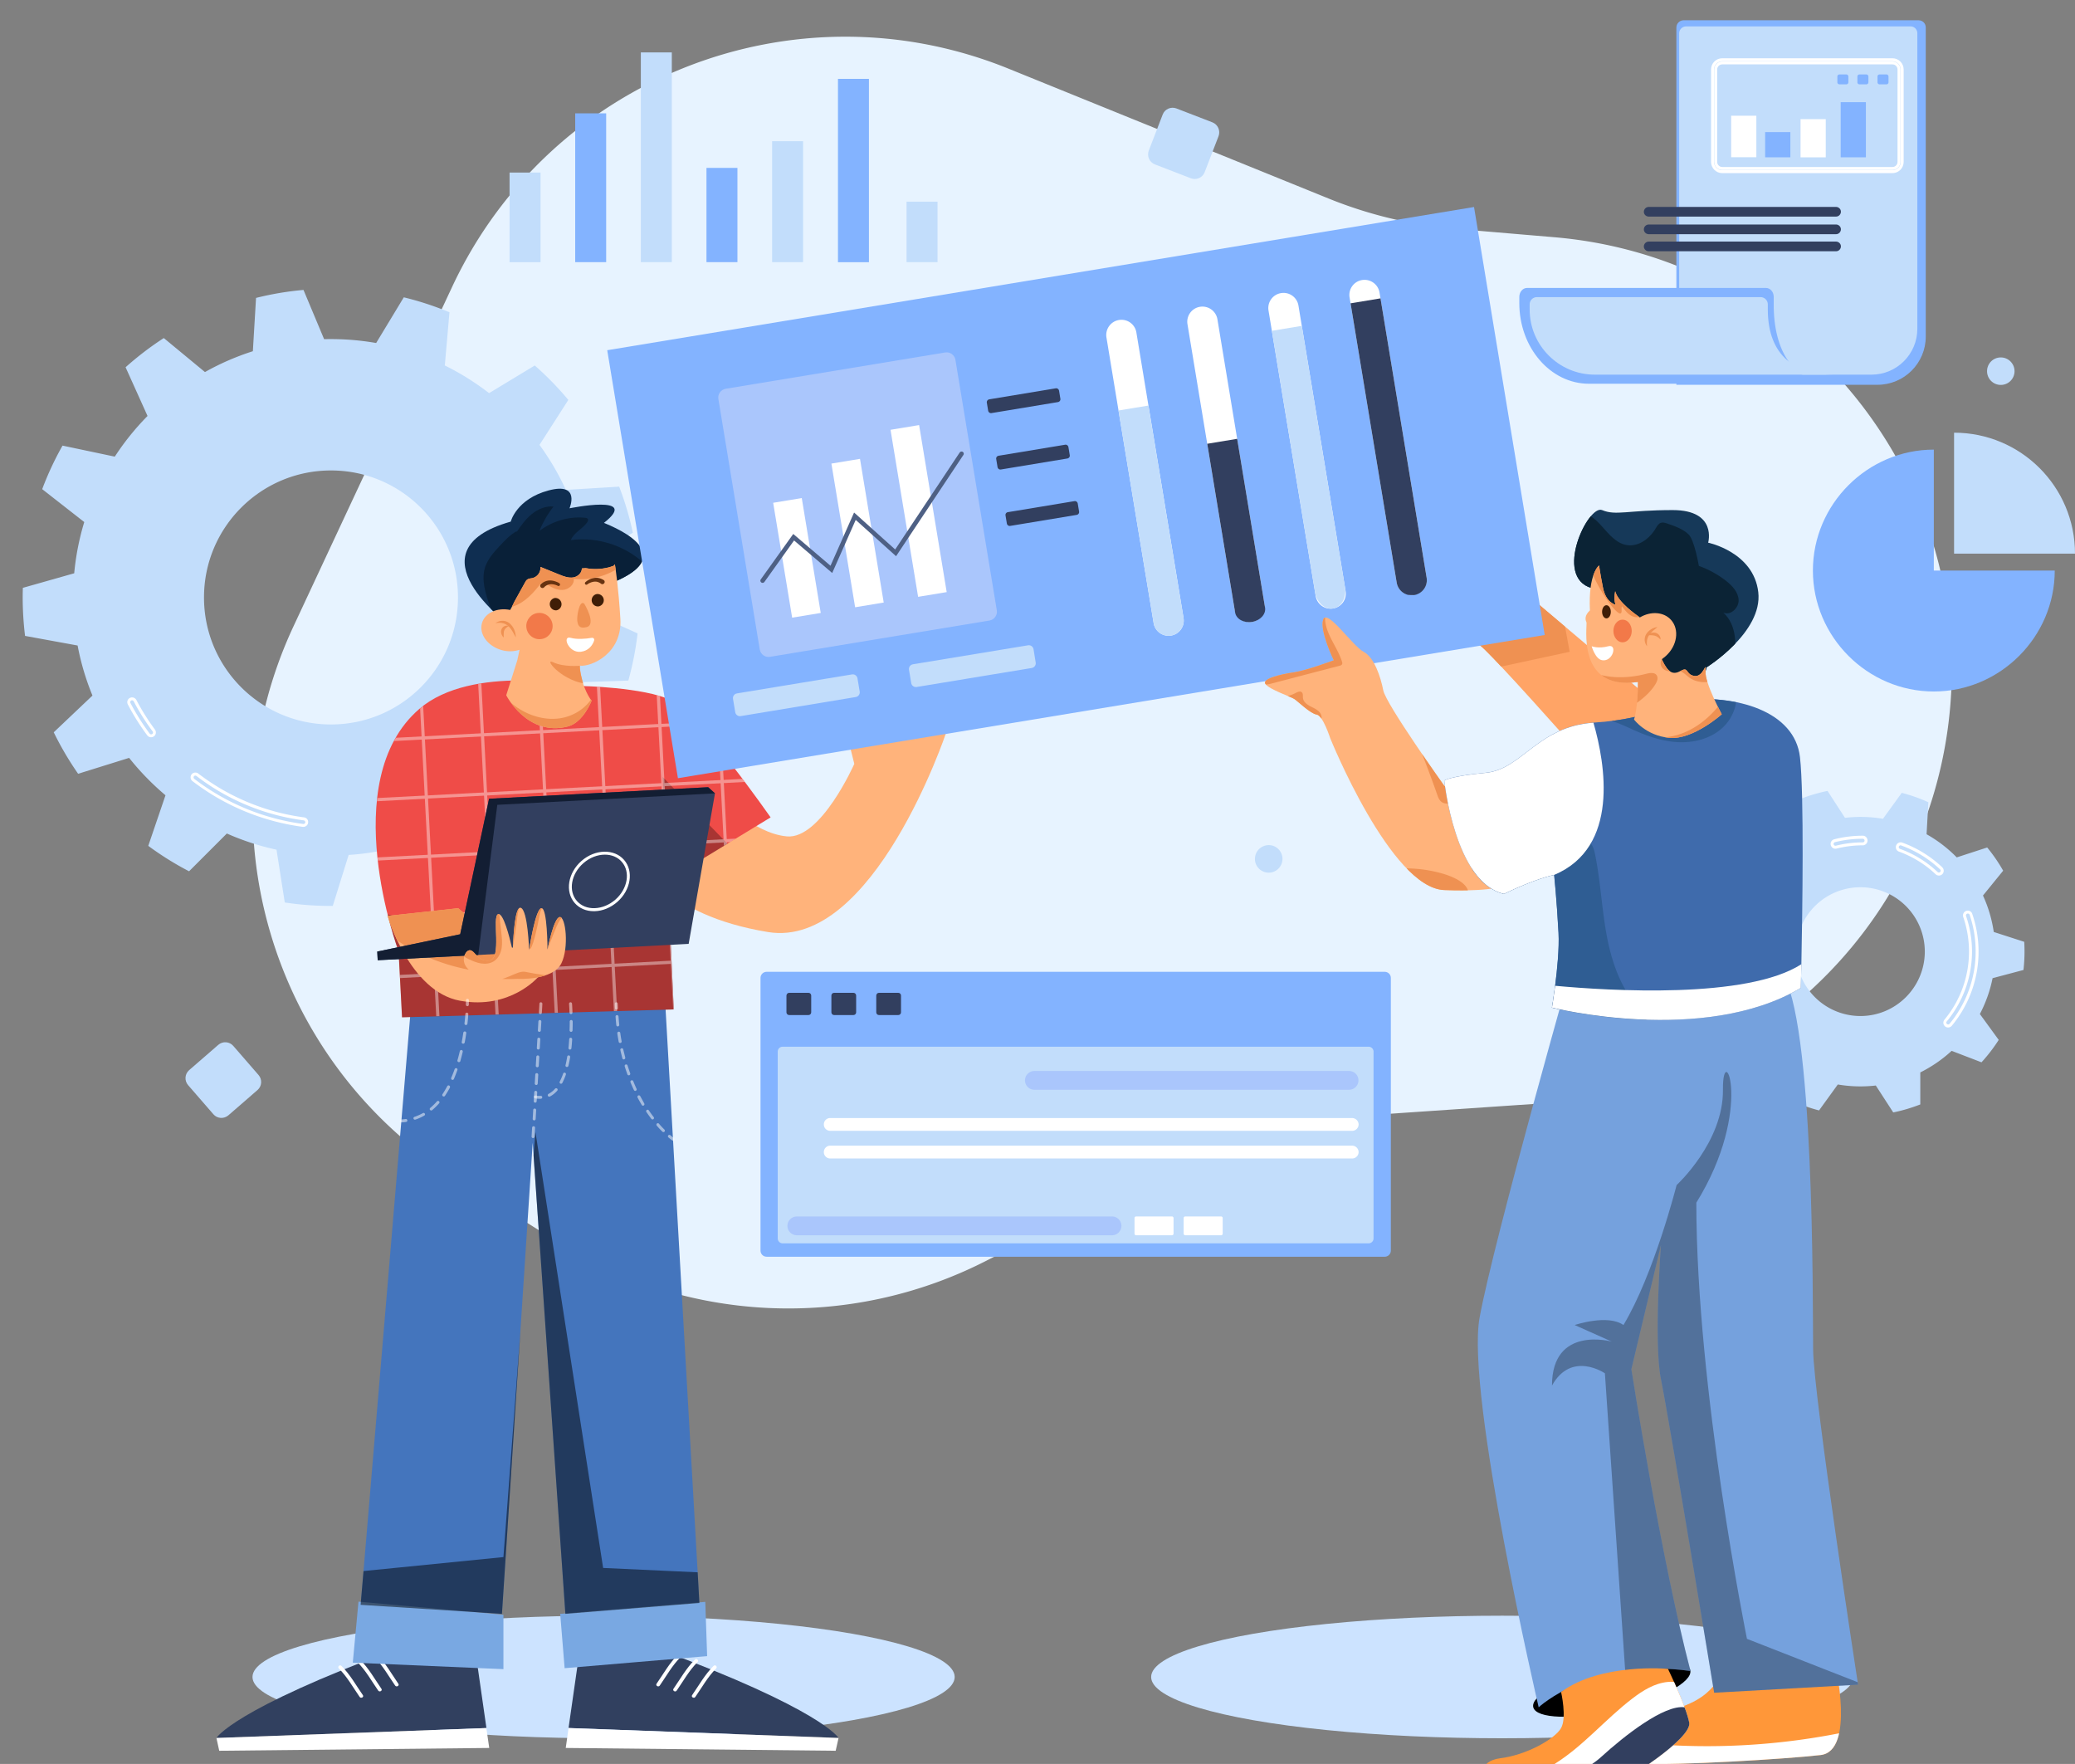 <?xml version="1.0" encoding="UTF-8"?>
<svg xmlns="http://www.w3.org/2000/svg" xmlns:xlink="http://www.w3.org/1999/xlink" xml:space="preserve" x="0" y="0" version="1.1" viewBox="0 0 28073 23861">
  <rect x="0" y="0" width="28073" height="23861" fill="#808080" stroke="none"/>
  <path d="M-9212-3326h46800v31200h-46800" fill="none"></path>
  <ellipse fill="#cce3ff" cx="8166" cy="22685" rx="4750" ry="829"></ellipse>
  <ellipse fill="#cce3ff" cx="20324" cy="22685" rx="4750" ry="829"></ellipse>
  <path d="m21029 3209-1344-114c-587-50-1163-188-1709-409L13642 928c-2896-1174-6204 125-7526 2955-698 1492-1459 3120-2145 4589-1253 2681-316 5875 2186 7454l1375 868a5876.3 5876.3 0 00 5779 277l2676-1350c700-353 1463-562 2245-616l2701-184c2789-190 5056-2319 5422-5090 438-3323-1987-6338-5326-6622" fill="#e7f3ff"></path>
  <path d="m20086 7556-80 1167c13-9 133 112 304 294 481 512 1361 1512 1361 1512l796-960-1292-1092-1089-921" fill="#ffa466"></path>
  <path d="m20086 7556-80 1167c13-9 133 112 304 294l926-200-62-340-1088-921" fill="#ef9152"></path>
  <path d="M26163 6082c-898 0-1636 739-1636 1636s739 1636 1636 1636 1636-739 1636-1636h-1636V6082" fill="#83b3ff"></path>
  <path d="M26437 5853v1636h1636c0-904-732-1636-1636-1636zM6894 2334h419v1213h-419zm5371 394h419v818h-419zM8670 709h419v2837H8670" fill="#c2ddfb"></path>
  <path d="M9558 2271h419v1275h-419" fill="#83b3ff"></path>
  <path d="M10446 1910h419v1636h-419" fill="#c2ddfb"></path>
  <path d="M7782 1533h419v2013h-419zm3555-466h419v2480h-419zm-966 12079h8364c45 0 82 37 82 82v3690c0 45-37 82-82 82h-8364c-45 0-82-37-82-82v-3690c0-45 37-82 82-82" fill="#83b3ff"></path>
  <path d="M10588 14159h7929c36 0 66 30 66 66v2528c0 36-30 66-66 66h-7929c-36 0-66-30-66-66v-2528c0-37 30-66 66-66" fill="#c2ddfb"></path>
  <path d="M10677 13430h261c20 0 37 16 37 37v227c0 20-16 37-37 37h-261c-20 0-37-16-37-37v-227c1-21 17-37 37-37zm608 0h261c20 0 37 16 37 37v227c0 20-16 37-37 37h-261c-20 0-37-16-37-37v-227c0-21 16-37 37-37zm607 0h261c20 0 37 16 37 37v227c0 20-16 37-37 37h-261c-20 0-37-16-37-37v-227c0-21 17-37 37-37" fill="#323f5f"></path>
  <path d="M18255 14487h-4264c-70 2-126 61-124 131 2 68 56 122 124 124h4264c70-2 126-61 124-131-2-68-56-122-124-124zm-3207 1968h-4264c-70-2-129 54-131 124-2 70 54 129 124 131h4271c70-2 126-61 124-131-2-68-56-123-124-124" fill="#aac6fc"></path>
  <path d="M15371 16455h484c12 0 22 10 22 22v211c0 12-10 22-22 22h-484c-12 0-22-10-22-22v-211c0-13 10-22 22-22zm665 0h484c12 0 22 10 22 22v211c0 12-10 22-22 22h-484c-12 0-22-10-22-22v-211c0-13 10-22 22-22zm2260-1331h-7061c-48-2-88 36-89 84-2 48 36 88 84 89h7067c48-2 85-42 84-89a89 89 0 00-85-84zm0 374h-7061c-48-2-88 36-89 84-2 48 36 88 84 89h7067c48-2 85-42 84-89-3-46-39-83-85-84" fill="#fff"></path>
  <path d="M7972 8082c0-173-13-346-38-517l628-358c-45-212-107-421-185-624l-721 44a3543 3543 0 00-357-609l390-608a4163.6 4163.6 0 00-454-466l-618 374c-187-144-387-270-599-374l63-720c-201-83-407-151-618-202L5089 4640a3541 3541 0 00-608-53c-32 0-64 0-96 1l-279-666c-216 19-431 55-642 108l-43 721c-225 72-442 166-648 282l-557-460c-182 118-355 250-517 395l297 659a3499 3499 0 00-443 550l-707-149a4147.5 4147.5 0 00-275 589l569 445a3483 3483 0 00-136 693l-695 197c-1 43-2 86-2 129 0 174 11 348 32 521l711 130c44 232 111 459 201 677l-524 497a4207 4207 0 00 330 561l690-215c147 185 312 354 492 506l-233 684c175 129 359 244 552 344l511-511c216 96 441 169 672 219l112 714c209 32 420 47 631 47h18l215-690c235-15 469-55 696-117l431 581c205-71 405-157 596-259l-130-711c201-124 389-267 561-428l651 314a4060 4060 0 00 408-507l-450-567c121-203 221-417 299-640l722-25c58-209 100-423 125-638l-659-297c3-63 5-126 5-189zM4478 9800C3529 9800 2760 9031 2760 8082s769-1718 1718-1718 1718 769 1718 1718S5427 9800 4478 9800" fill="#c2ddfb"></path>
  <path d="M1845 9469a66 66 0 00-88-28 65 65 0 00-28 87 3035 3035 0 00 263 419 64.9 64.9 0 10 104-78c-93-126-178-260-251-400zm225 444a25.4 25.4 0 01-45 11c-97-131-184-269-260-414a26 26 0 01 10-34c12-6 27-2 34 11 74 142 160 278 256 407 4 6 6 12 5 19zm2044 1144c-520-69-1013-273-1430-592-28-23-69-18-91 9s-18 69 9 91c1 1 2 2 3 2 435 333 949 546 1492 618h8c36 0 65-30 64-65a62 62 0 00-55-63zm16 68c-2 13-14 23-28 21a3085.9 3085.9 0 01-1473-610c-11-8-13-24-5-35 4-5 10-9 16-9h3c5 0 11 2 15 5 422 324 922 531 1450 600 14 2 24 15 22 28" fill="#fff"></path>
  <path d="M26974 12607c-25-170-74-337-146-493l273-336c-63-111-135-216-216-314l-412 134a1823 1823 0 00-408-313l24-433a2199 2199 0 00-360-127l-254 351c-170-29-343-33-514-13l-236-364c-125 25-247 62-366 108v433c-154 77-297 175-424 292l-404-156c-86 94-164 195-233 302l255 350c-80 153-138 316-172 485l-418 111c-9 83-14 166-14 249 0 44 1 89 4 132l412 133c25 171 74 337 146 493l-273 336c63 111 135 216 216 314l412-134a1823 1823 0 00 408 313l-23 433c116 53 236 96 359 128l254-351a1817.5 1817.5 0 00 514 14l236 364c125-25 247-62 366-108v-433c154-77 297-175 424-292l404 155c86-94 164-195 233-303l-255-350c80-153 138-316 172-485l418-111c9-83 14-166 14-249 0-44-1-89-4-132l-412-133zM25170 13744a871 871 0 11 871-871c-1 481-391 871-871 871" fill="#c2ddfb"></path>
  <path d="M26651 12325c-32-16-71-3-87 30-8 16-9 33-3 50 163 475 67 1001-254 1388-23 28-19 68 8 91 28 23 68 19 91-8 350-421 455-995 277-1513-5-18-17-31-32-38zm-275 1524c-9 11-25 12-35 3-5-4-8-10-9-17-1-7 1-13 6-18 330-397 429-938 261-1426-4-13 3-27 16-32 3-1 5-1 8-1 4 0 7 1 11 2 6 3 11 8 13 14 172 506 70 1064-271 1475zm-640-2451a65 65 0 00-83 40c-12 33 5 70 38 82 184 67 353 170 495 305 25 25 66 25 92 0 25-25 25-66 0-92l-3-3a1564.4 1564.4 0 00-539-332zm513 397c-10 10-25 10-35 1-146-138-320-245-509-313a25.4 25.4 0 01-15-32c4-10 13-16 23-16 3 0 6 1 9 2 196 71 375 181 526 324 10 8 11 24 1 34zm-1048-490c-130 0-259 16-385 48-35 9-56 44-47 79a64.3 64.3 0 00 79 47c115-29 234-44 353-44 36 0 65-29 65-65s-29-66-65-65zm0 90c-122 0-244 15-363 45-13 3-27-5-30-18-2-6-1-13 3-19 3-6 9-10 15-11 123-31 249-46 375-46 14 0 25 11 25 25s-11 24-25 24" fill="#fff"></path>
  <path d="M3156 14148c-52-60-143-66-203-14l-394 342c-60 52-66 143-14 203l342 394c52 60 143 66 203 14l394-342c60-52 66-143 14-203l-342-394zM16403 1655l-487-188c-74-28-158 8-186 83l-188 487c-28 74 8 158 83 187l487 188c74 28 158-8 186-83l188-487c28-75-9-158-83-187zm10666 3180c-103 0-186 83-186 186s83 186 186 186 186-83 186-186c0-102-83-186-186-186zm-9904 6597c-103 0-186 83-187 186s83 186 186 187c103 0 186-83 187-186 0-103-83-187-186-187" fill="#c2ddfb"></path>
  <path d="M11558 10333s-453 1025-913 981-868-505-868-505L8690 11655s270 718 1700 953 2412-2701 2412-2701l-1322 114 78 312" fill="#ffb37b"></path>
  <path d="m8884 22299-1052 99-140 977 3653 134c-1 1-218-383-2461-1210" fill="#31405f"></path>
  <path d="m7654 23645 3652 38 39-173-3653-134zm1519-1264c-117 116-197 261-290 395-18 26 25 51 43 25 91-131 168-272 282-385 23-22-12-58-35-35zm229 68c-117 116-197 261-290 395-18 26 25 52 43 25 91-131 168-272 282-385 24-23-12-58-35-35zm252 86c-117 116-197 261-290 395-18 26 25 51 43 25 91-131 168-272 282-385 23-23-12-58-35-35" fill="#fff"></path>
  <path d="M5388 22299c-2243 827-2460 1211-2460 1211l3653-134-140-977-1053-100" fill="#31405f"></path>
  <path d="m2928 23510 38 173 3653-38-39-269zm2171-1129c-23-23-58 13-35 35 114 113 191 254 282 385 18 26 62 1 43-25-93-135-172-279-290-395zm-229 68c-23-23-58 13-35 35 114 113 191 254 282 385 18 26 62 1 43-25-93-135-173-279-290-395zm-251 86c-23-23-58 13-35 35 114 113 191 254 282 385 18 26 62 1 43-25-94-135-173-280-290-395" fill="#fff"></path>
  <path d="m8972 13078-3358-98-696 8272-39 457 1912 122 250-3830 166-2542 12 174 430 6198 1813-147-23-415" fill="#4475bd"></path>
  <path d="m7579 21831 60 735 1928-163-25-734zm-2806 660 2038 88v-736L4850 21666" fill="#79a8e2"></path>
  <path d="M9079 9472c-365-177-1228-193-1228-193s-1466-302-2177 310c-1139 980-282 3279-282 3279l47 893 3676-107-80-1751 1391-846c0 1-982-1408-1347-1585" fill="#ef4c48"></path>
  <defs>
    <path d="M7852 9279s863 16 1228 193 1347 1586 1347 1586l-1391 846 80 1751-3676 107-47-893S4536 10570 5675 9590c711-613 2177-311 2177-311" id="a"></path>
  </defs>
  <clipPath id="b">
    <use xlink:href="#a" overflow="visible"></use>
  </clipPath>
  <g clip-path="url(#b)">
    <path d="m9060 12270 1170-458c-71-74-1265-1302-1265-1302l95 1760zm-235 338c-1116 525-3681-269-3681-269s-708 1248-746 1411 469 429 553 412 4656-495 4656-495 334-1584-782-1059" opacity=".3"></path>
    <g fill="#fff" opacity=".4">
      <path d="m9643.2 8564.5 43-2.2 279 5323.5-43 2.3zm-800 42 43-2.2 279 5323.5-43 2.2zm-801 42 43-2.2 279 5323.5-43 2.3zm-800 42 43-2.2 279 5323.5-43 2.3zm-800 42 43-2.3 279 5323.6-43 2.2zm-800.8 42 43-2.2 279 5323.5-43 2.3zm-800 42 43-2.2 279 5323.5-43 2.3"></path>
      <path d="M4330 9231.5 10462.4 8910l2.2 43-6132.4 321.3zm42 800L10504.2 9710l2.3 43-6132.4 321.4zm42 800 6132.3-321.5 2.3 43-6132.4 321.3zm42 800.9 6132.4-321.4 2.2 43-6132.4 321.3zm42 800 6132.3-321.4 2.3 42.9-6132.4 321.4zm41 801 6132.4-321.4 2.2 43-6132.4 321.3zm21 857.2 6141.6-307.9 2 43-6141.5 307.9"></path>
    </g>
  </g>
  <path d="M8171 7073c502-395-466-197-466-197s155-358-282-242-513 422-513 422c-1398 396-9 1407-9 1407s525-246 1349-567 357-646-79-823" fill="#0f2e51"></path>
  <defs>
    <path d="M6910 7056s75-306 512-422 282 242 282 242 968-198 466 197c437 177 903 501 79 823S6900 8463 6900 8463s-1388-1011 10-1407" id="c"></path>
  </defs>
  <clipPath id="d">
    <use xlink:href="#c" overflow="visible"></use>
  </clipPath>
  <g clip-path="url(#d)">
    <path d="M7723 7306c40-102 158-150 221-240 9-13 17-30 10-44s-24-17-39-18c-218-22-442 46-617 177 48-118 112-229 191-329-105-10-210 34-292 100s-145 153-204 240l-8-4c-89 51-160 128-230 203-76 82-152 168-189 273-60 174 2 364 63 538l123 347c6 21 16 40 29 57 46 49 127 21 186-10 576-296 1165-566 1767-809 25-10 52-23 59-49s-13-53-33-73c-264-273-661-410-1037-359" fill="#092038"></path>
  </g>
  <path d="m8319 7634-20 21c-120 44-250 54-376 30-17 1-34 3-51 4 2 59-55 113-116 122-66 10-132-15-195-41l-249-101c6 70-40 134-108 151-24 5-51 5-70 19-13 10-23 24-30 39l-144 260c-25 54-47 95-58 113-175-36-341 39-381 177-43 148 75 311 262 365 80 24 166 23 246-3l-30 141-150 474s284 564 834 422c208-54 321-348 321-348s-138-168-159-466v-8c154 18 578-164 548-637-25-417-65-678-74-734" fill="#ffb37b"></path>
  <defs>
    <path d="m7029 8790-30 141-150 474s284 564 834 422c208-54 321-348 321-348s-138-168-159-466v-8c154 18 578-164 548-637-26-417-66-678-74-734l-20 21c-120 44-250 54-376 30-17 1-34 3-51 4 2 59-55 113-116 122-66 10-132-15-195-41l-249-101c6 70-40 134-108 151-24 5-51 5-70 19-13 10-23 24-30 39l-144 260c-25 54-47 95-58 113-175-36-341 39-381 177-43 148 75 311 262 365 81 24 167 23 246-3" id="e"></path>
  </defs>
  <clipPath id="f">
    <use xlink:href="#e" overflow="visible"></use>
  </clipPath>
  <g clip-path="url(#f)">
    <path d="M7807 7114c-289-23-591 80-785 295s-263 544-146 809c177-26 314-164 424-305 8-13 20-23 33-29 21-7 42 6 61 18 67 43 141 83 220 78s159-72 149-150c249 26 498-50 691-210l148-37c28-28 0-74-28-102-206-202-478-344-767-367zm-240 2604c-210 28-427-42-598-167s-302-300-399-488c32 307 160 609 383 822s545 329 849 275 575-293 639-595l-386-210c-79 198-278 335-488 363" fill="#ef9152"></path>
  </g>
  <path d="M7845 9014v-8s-221 20-360-47c-132-65 83 221 403 285-16-70-46-163-43-230" fill="#ef9152"></path>
  <path d="M7566 7889c-9-6-18-11-28-15-10-4-20-8-30-11-21-7-42-10-64-11-23 0-45 4-66 12-21 8-41 21-58 36l-2 2a30.2 30.2 0 00-1 43c12 12 31 13 43 1l2-2c11-12 24-21 38-28 14-7 30-12 46-13 17-1 34 0 51 4 9 2 17 4 25 7 8 3 16 6 24 10l1 1c10 5 22 1 27-8 5-11 2-22-8-28zm600-43c-19-12-41-21-63-26s-45-5-68-1c-21 4-42 10-62 20-9 5-19 10-27 16-9 6-18 13-26 20s-9 20-2 28c7 8 19 9 27 3l1-1c7-5 14-10 22-14 8-4 16-8 24-11 16-6 32-10 49-12 16-1 32 0 47 5s29 12 42 22l2 2 2 1c14 9 33 4 42-11 9-14 5-33-10-41" fill="#683310"></path>
  <path d="M7810 8398c8 50 18 111 124 86 144-34-30-319-30-319-68-56-102 182-94 233" fill="#ef9152"></path>
  <path d="M8074 8036a84.3 84.3 0 00 21 167c46-6 79-48 73-94a85 85 0 00-94-73zm-567 53a84.3 84.3 0 00 21 167 84.3 84.3 0 00-21-167" fill="#3f1e07"></path>
  <path d="M7285 8291c-98 7-172 93-164 191 7 98 93 172 191 164 98-7 172-93 164-191-8-98-93-171-191-164" fill="#f27949"></path>
  <path d="M6900 8437c-28-25-63-39-100-39-35-1-70 11-97 33 31-7 63-8 94-2a160 160 0 01 77 38c22 20 42 44 57 70 17 27 31 56 47 85 0-34-7-68-19-99-13-33-33-62-59-86" fill="#ef9152"></path>
  <path d="M6827 8470c-10 4-19 10-26 18-8 8-13 17-17 28-7 19-7 41 0 60 6 18 16 35 31 47 0-19-1-36 0-52 0-14 2-28 7-42 5-12 12-23 22-32 13-11 26-21 40-30a80 80 0 00-57 3" fill="#ef9152"></path>
  <path d="M7999 8629c-72 13-194 23-278-1-120-35-32 207 135 189 106-12 160-87 181-149 9-28-9-45-38-39" fill="#fff"></path>
  <path d="M5243 12390s299 1023 980 1147 1058-321 1058-321l-1083-930-955 104" fill="#ffb37b"></path>
  <defs>
    <path d="M7282 13215s-377 445-1058 321-980-1147-980-1147l956-104 1082 930" id="g"></path>
  </defs>
  <clipPath id="h">
    <use xlink:href="#g" overflow="visible"></use>
  </clipPath>
  <g clip-path="url(#h)">
    <path d="M5614 11683c-156 4-316 23-452 97-137 74-247 215-246 371 1 174 132 318 266 428 633 524 1527 714 2318 493l-10-757a2888 2888 0 00-1876-632" fill="#ef9152"></path>
  </g>
  <path d="m6617 10805-391 1833-1122 234 6 117 4207-221 356-2036-92-83" fill="#323f5f"></path>
  <path d="m6617 10805-391 1833-1122 234 6 117 1360-71 258-2031 2945-155-92-83" fill="#131e33"></path>
  <path d="M7867 11646c-184 161-225 416-92 569 63 72 154 111 258 111h13c108-3 216-48 305-125 184-161 225-416 92-569s-392-147-576 14zm458 524c-82 71-181 112-280 115s-182-32-240-97c-119-136-80-366 88-512 88-77 193-115 291-115 89 0 172 32 228 97 120 136 80 366-87 512" fill="#fff"></path>
  <path d="M7572 12405c-82 11-165 440-165 440s0-565-82-560-167 567-167 567-16-539-112-572c-79-27-101 380-107 533 0 4-3 7-7 7-3 0-6-2-7-6-31-136-116-472-186-448-87 30 57 606-119 628s-202-177-287-134-202 420 672 380c0 0 475 26 590-209 105-213 59-636-23-626" fill="#ffb37b"></path>
  <defs>
    <path d="M7005 13241s475 26 590-209c105-214 60-638-22-627s-165 440-165 440 0-565-82-560-167 567-167 567-16-539-112-572c-79-27-101 380-107 533 0 4-3 7-7 7-3 0-6-2-7-6-31-136-116-472-186-448-87 30 57 606-119 628s-202-177-287-134-203 421 671 381" id="i"></path>
  </defs>
  <clipPath id="j">
    <use xlink:href="#i" overflow="visible"></use>
  </clipPath>
  <g clip-path="url(#j)">
    <path d="m6748 12309-17-139c-62-16-128 23-166 75s-55 116-76 176-48 123-99 162c-39 30-89 44-128 76-74 62-80 189-11 257 26 23 56 43 88 57 54 26 110 51 170 60s124 2 174-31c59-39 93-108 104-178s3-141-5-212c-11-101-22-202-34-303zm190 505s48-268 60-403 80-264 80-264l-201 86 61 581zm223 18c36 52 116-321 139-453s96-156 96-156l-189-12s-56 434-46 621zm246 14s52-144 121-309 130-161 130-161l-182-56-69 526zm-297 301c-124-27-280 148-498 104s822 199 822 199l253-309s-156 58-178 63-275-30-399-57" fill="#ef9152"></path>
  </g>
  <path d="M9116 15394s-17-12-45-36c-7-8-20-9-28-1-8 7-9 20-1 28 1 1 2 2 4 3 30 26 48 38 48 39 9 6 22 3 28-6 4-10 2-21-6-27zm-626-981c-3-11-15-16-25-13-11 3-16 15-13 25 11 37 24 73 36 108 3 8 10 13 19 13a20 20 0 00 20-20c0-2 0-5-1-7-12-34-24-70-36-106zm-80-328c-7-36-13-74-18-111-1-11-11-19-22-18-11 1-19 11-18 22v2c5 38 12 76 18 112 2 10 10 17 20 16h4c11-1 18-12 16-23zm-50-201c11-1 19-11 18-22-4-37-7-75-10-112-1-11-10-19-22-18s-19 10-18 22c3 38 6 76 10 113 1 10 10 18 20 18l2-1zm99 421-27-109c-2-11-13-18-24-15s-18 13-15 24c8 37 18 74 27 111 2 9 10 15 19 15 2 0 3 0 5-1 12-4 18-15 15-25zm108 319a20 20 0 00-27-9c-9 4-14 15-10 25 14 35 30 71 46 105 3 7 10 11 18 12 3 0 6-1 8-2 10-5 15-16 10-26-16-35-31-70-45-105zm347 575c-8-7-21-7-28 1-6 7-7 17-2 25 25 30 52 58 78 84 8 7 21 7 28-1a20 20 0 00 0-27c-26-26-52-53-76-82zm-136-179c-6-9-19-11-28-5-9 6-11 18-5 27 22 32 44 63 67 93 4 5 10 8 16 8a20 20 0 00 20-20c0-4-1-9-4-12-23-29-45-60-66-91zm-116-192a20 20 0 00-27-9 20 20 0 00-9 27v1c18 34 37 67 56 100 4 6 10 10 17 10 4 0 7-1 10-3 9-6 13-18 7-27-17-33-36-66-54-99zm-324-1270a20 20 0 00-20 20c0 20 1 40 2 60 0 11 9 19 20 19h1c11 0 20-10 19-21-1-20-1-40-2-60-1-10-10-18-20-18zm-2014-47a20 20 0 00-20 20s0 22-1 59c0 11 8 20 19 21h1c11 0 20-9 20-19 1-38 1-60 1-61a20 20 0 00-20-20zM5720 15058c-36 20-74 37-113 50-10 4-16 15-12 25 3 8 10 13 19 13 2 0 4 0 6-1 42-14 82-32 120-54 10-6 13-18 7-27s-17-12-27-6zm597-1359c-11-1-21 7-21 18-3 42-7 85-12 127-1 11 7 21 18 22h2c10 0 19-8 20-18 5-42 9-86 12-128 1-11-8-21-19-21zM5910 14900c-27 31-57 60-89 87-8 7-10 20-2 28 4 4 9 7 15 7 5 0 9-2 13-5 33-28 65-59 93-91 8-8 8-20 0-28-8-8-20-8-28 0 0 1-1 2-2 2zm335-696c-11-2-21 4-24 15-10 42-20 83-32 123a20 20 0 00 14 25c2 0 4 1 6 1 9 0 17-6 19-14 11-40 22-82 32-124 3-13-4-24-15-26zm46-251c-11-2-21 6-23 17-6 42-13 84-21 125-2 11 5 21 16 23h4c10 0 18-7 20-16 8-41 15-84 21-127 2-11-6-21-17-22zm-114 497c-10-4-22 2-26 12-14 41-30 80-46 118-4 10 0 22 10 26 2 1 5 2 8 2 8 0 15-5 18-12 16-38 32-79 47-120a20 20 0 00-11-26zm-99 235c-10-5-22-2-27 8-20 37-41 73-64 108-6 9-4 22 5 28 9 6 22 4 28-5 24-36 46-73 67-111 4-10 1-23-9-28zm-590 452c-19 3-38 5-58 6-11 0-20 10-19 21 0 11 10 20 21 19h1a600 600 0 00 61-6c11-2 19-12 17-23s-12-19-23-17zm1831-1579c-11-1-21 8-21 19l-7 120c-1 11 8 21 19 21h1c11 0 19-8 20-19l7-120c0-11-8-20-19-21zm-84 1438c-11-1-21 8-21 19l-7 120c-1 11 8 20 19 21h1c11 0 19-8 20-19l7-120c0-11-8-21-19-21zm-15 239c-11-1-20 8-21 19l-7 120c-1 11 8 20 19 21h1c11 0 19-8 20-19l7-120c1-11-7-20-19-21zm29-479c-11-1-20 8-21 19l-7 120c-1 11 8 20 19 21h1c11 0 19-8 20-19l7-120c0-11-8-20-19-21zm56-958c-11-1-20 8-21 19l-7 120c-1 11 8 21 19 21h1c11 0 19-8 20-19l7-120c0-11-8-21-19-21zm-42 719c-11-1-21 8-21 19l-7 120c-1 11 8 20 19 21h1c11 0 19-8 20-19l7-120c0-11-8-21-19-21zm28-480c-11-1-21 8-21 19l-7 120c-1 11 8 21 19 21h1c11 0 19-8 20-19l7-120c0-11-8-20-19-21zm-14 240c-11-1-20 8-21 19l-7 120c-1 11 8 20 19 21h1c11 0 19-8 20-19l7-120c0-11-8-20-19-21" fill="#fff" opacity=".5"></path>
  <path d="M7509 14727c-24 29-54 52-87 70a20 20 0 00-9 27 20 20 0 00 27 9c38-20 71-47 99-79 8-8 7-21-1-28s-21-7-28 1c0-1 0 0-1 0zm-193 97c-23 1-46-1-69-5-11-2-21 4-24 15s4 21 15 24h2c21 4 42 5 63 5h14c11 0 20-10 19-21 0-10-9-19-20-18zm409-1106c12 0 20-10 20-21-2-74-6-120-6-121-1-11-11-19-22-18-11 1-19 11-18 22 0 0 4 46 6 119 1 10 10 19 20 19zm3 80a20 20 0 00-20 20v11c0 36-1 73-2 108 0 11 8 20 19 21h1c11 0 20-9 20-19 1-36 2-73 2-109v-11c0-12-9-21-20-21zm-6 240c-11-1-21 8-21 19-3 41-6 81-10 119-1 11 7 21 18 22h2c10 0 19-8 20-18 4-39 8-79 10-121 0-11-8-20-19-21zm-78 473c-10-4-22 2-25 12-13 37-28 73-46 108-5 10-1 22 8 27 3 1 6 2 9 2 7 0 14-4 18-11 19-37 35-74 48-113 4-10-2-21-12-25zm53-234c-11-2-21 6-23 16-7 41-14 80-23 116-3 11 4 22 15 24h5c9 0 17-6 19-15 9-37 17-77 24-119 1-10-6-20-17-22" fill="#fff" opacity=".5"></path>
  <path d="m8160 21210-916-5898-25 321 430 6198 1813-147-23-415zm-3242 42-39 457 1912 122 250-3830-230 3062" opacity=".5"></path>
  <path d="m8215.3 4737.4 11727-1937.2 956.4 5789.6-11727 1937.2" fill="#83b3ff"></path>
  <path d="M15374 4496a204.3 204.3 0 00-237-167c-110 19-185 123-168 234l638 3861c16 112 120 190 232 174 112-16 190-120 174-232 0-3-1-6-1-9l-638-3861zm1096-181a205.7 205.7 0 00-240-164c-108 20-181 122-165 231l638 3861a204.4 204.4 0 00 236 169 204.4 204.4 0 00 169-236L16470 4315zm1097-181a204.4 204.4 0 00-236-169 204.4 204.4 0 00-169 236l638 3861a204.4 204.4 0 00 236 169 204.4 204.4 0 00 169-236l-638-3861zM19046 6270l-383-2317a205.7 205.7 0 00-240-164c-108 20-181 122-165 231l14 83 614 3718 10 60a205.6 205.6 0 00 406-64c0-1 0-2-1-3L19046 6270" fill="#fff"></path>
  <path d="m15537 5486-405 67 475 2872c16 112 120 190 232 174 112-16 190-120 174-232 0-3-1-6-1-9l-475-2872" fill="#c2ddfb"></path>
  <path d="m16738 5936-405 67 377 2282c15 89 117 146 229 128s191-106 176-194l-377-2283" fill="#323f5f"></path>
  <path d="m17612 4408-405 67 585 3540c23 138 132 235 244 216s184-145 161-283l-585-3540" fill="#c2ddfb"></path>
  <path d="m19046 6270-369-2234-405 67 614 3718 10 60c14 82 75 148 157 167 23 2 49 2 79 2a204.4 204.4 0 00 169-236L19046 6270" fill="#323f5f"></path>
  <path d="M12926 4867c-11-65-73-110-138-99l-2970 491c-65 11-110 73-99 138l560 3389c11 65 73 110 138 99l2970-491c65-11 110-73 99-138l-560-3389" fill="#aac6fc"></path>
  <path d="m10460.4 6801.3 386.8-63.9 256.7 1554-386.8 63.8zm787.8-530.3 386.8-64 321 1943.7-386.7 63.9zm799.8-457 386.8-63.9 373.3 2259.4-386.8 63.9" fill="#fff"></path>
  <path d="M13026 6113c-14-9-32-5-42 8l-873 1312-556-500-319 720-504-430-439 614c-10 13-7 32 7 42 13 10 32 6 42-7l401-561 516 440 318-718 546 491 911-1370a30 30 0 00-8-41" fill="#4e6084"></path>
  <path d="m13383 5402 900-149c21-4 41 11 45 32l18 109c4 21-11 41-32 45l-900 149c-21 4-41-11-45-32l-18-109a40 40 0 01 32-45zm127 763 900-149c21-4 41 11 45 32l18 109c4 21-11 41-32 45l-900 149c-21 4-41-11-45-32l-18-109c-4-21 10-41 32-45zm126 763 900-149c21-4 41 11 45 32l18 109c4 21-11 41-32 45l-900 149c-21 4-41-11-45-32l-18-109c-4-21 10-42 32-45" fill="#323f5f"></path>
  <path d="M11601 9176c-6-35-39-59-74-53L9970 9380c-35 6-59 39-53 74l30 180c6 35 39 59 74 53l1557-258c35-6 59-39 53-74l-30-179zm2382-394c-6-35-39-59-74-53l-1558 257c-35 6-59 39-53 74l30 180c6 35 39 59 74 53l1557-257c35-6 59-39 53-74l-29-180" fill="#c2ddfb"></path>
  <path d="M23262 22674s-151 462-1005 498-569 658-62 685 1965-62 2436-116 196-1236 196-1236l-1565 169" fill="#ff9739"></path>
  <defs>
    <path d="M23262 22674s-151 462-1005 498-569 658-62 685 1965-62 2436-116 196-1236 196-1236l-1565 169" id="k"></path>
  </defs>
  <clipPath id="l">
    <use xlink:href="#k" overflow="visible"></use>
  </clipPath>
  <g clip-path="url(#l)">
    <path d="m21537 23489-284 332c-39 37 6 101 50 132 468 330 1082 353 1654 323 312-16 623-45 934-86 336-44 673-104 982-244s588-366 733-672a9264.2 9264.2 0 01-4069 215" fill="#fff"></path>
  </g>
  <ellipse cx="21805" cy="22845" rx="1091" ry="293" transform="rotate(-13.23 21800.8 22841.4)"></ellipse>
  <path d="M24098 13147c-453-599-2763-334-2763-334s-1131 3975-1318 5015 800 5267 800 5267 720-676 2054-491c-400-1522-800-4082-800-4082l400-1680s-99 1325 0 1814c124 616 720 4242 720 4242l1947-109s-601-3893-608-4532 21-4511-432-5110" fill="#75a1dd"></path>
  <defs>
    <path d="M21335 12813s-1131 3975-1318 5015 800 5267 800 5267 720-676 2054-491c-400-1522-800-4082-800-4082l400-1680s-99 1325 0 1814c124 616 720 4242 720 4242l1947-109s-601-3893-608-4532 21-4509-432-5108-2763-336-2763-336" id="m"></path>
  </defs>
  <clipPath id="n">
    <use xlink:href="#m" overflow="visible"></use>
  </clipPath>
  <g clip-path="url(#n)">
    <path d="M22950 16269c788-1274 352-2236 360-1528s-627 1290-627 1290-306 1207-719 1893c-213-151-660 0-660 0l501 224s-808-224-808 595c264-476 716-166 716-166l308 4516 3493-188-1879-736s-685-3372-685-5900" opacity=".3"></path>
  </g>
  <path d="M19541 10632s-789-1106-826-1292-122-448-268-524-493-587-545-435 143 551 143 551-365 137-536 162-438 85-389 158 341 172 389 202 219 200 304 212 183 318 183 318 820 2030 1544 2056 829-73 829-73l-511-1376-317 41" fill="#ffb37b"></path>
  <defs>
    <path d="m19859 10591-318 41s-789-1106-826-1292-122-448-268-524-493-587-545-435 143 551 143 551-365 137-536 162-438 85-389 158 341 172 389 202 219 200 304 212 183 318 183 318 820 2030 1544 2056 829-73 829-73l-510-1376" id="o"></path>
  </defs>
  <clipPath id="p">
    <use xlink:href="#o" overflow="visible"></use>
  </clipPath>
  <g clip-path="url(#p)">
    <path d="M19730 11906c-76-45-161-75-247-98-195-52-397-71-598-56-67 5-144 21-177 80l8 308c220 209 525 303 825 255 91-16 183-46 250-110s102-167 65-252c-24-56-74-96-126-127zM17930 8410c-4-34-5-70 10-101s49-55 83-49l-151-175c-16-21-50-13-74-1a600.7 600.7 0 00-270 280c-68 147-76 320-168 453-77 112-202 179-298 275-23 23-45 50-45 83 0 41 38 73 78 81s81-2 121-13l910-238c11-2 22-7 29-16 8-12 5-28 0-42-59-185-199-343-225-537zm-173 1159c-57-28-122-64-129-127-3-28 4-61-17-79s-56-3-82 11a485.4 485.4 0 01-377 33l72 186 104 85c72 59 147 119 235 150s194 28 266-32c29-24 52-59 51-97-2-63-66-103-123-130zm1686 1177c13 37 27 76 58 100 50 40 124 24 184 2 117-43 226-104 324-180l-823-601c92 224 177 450 257 679" fill="#ef9152"></path>
  </g>
  <path d="M22736 9470s-398 258-1165 304c-4 0-9 0-13 1-756 52-967 631-1456 678-492 47-562 105-562 105s140 1381 808 1533c420-204 663-254 678-257h1s35 339 59 784c11 208-18 500-46 717-22 171-43 295-43 295s2049 516 3366-266c1-32 4-149 8-321 14-698 38-2303-19-2801-71-620-855-854-1616-772" fill="#3f6bac"></path>
  <defs>
    <path d="M24370 13044c-3 172-6 289-8 321-1316 782-3366 266-3366 266s21-124 43-295c28-217 57-509 46-717-24-445-59-784-59-784h-1c-15 3-259 53-678 257-667-152-808-1533-808-1533s70-59 562-105c489-47 700-626 1456-678 4-1 8-1 13-1 767-47 1165-304 1165-304 761-82 1545 152 1615 772 58 497 34 2103 20 2801" id="q"></path>
  </defs>
  <clipPath id="r">
    <use xlink:href="#q" overflow="visible"></use>
  </clipPath>
  <g clip-path="url(#r)">
    <path d="M21731 12619c-62-354-80-715-152-1067-15-71-39-152-107-180-65-27-137 10-199 43a2899.1 2899.1 0 01-1876 289l502 686c239 25 447 229 476 467 44 354-261 662-294 1016-9 96 6 201 70 273 53 59 131 87 206 111 310 97 638 147 961 114s641-153 885-367c27-24 54-49 69-82 52-112-49-229-130-322-234-270-348-627-411-981zm1620-3504c-47-29-102-40-157-48-253-33-510-2-747 92l-996 598c199-94 429 17 630 108 194 89 400 162 614 174s437-43 598-184 245-377 176-579c-22-63-60-124-118-161" fill="#2f5d93"></path>
  </g>
  <path d="M20102 10454c-492 47-562 105-562 105s140 1381 808 1533c420-204 663-254 678-257h1c887-373 692-1500 531-2059-756 52-967 631-1456 678zm938 2881c-22 171-43 295-43 295s2049 516 3366-266c1-32 4-149 8-321-736 475-2598 360-3331 292" fill="#fff"></path>
  <path d="M23110 7341s126-441-480-441-768 79-955 0-663 906-142 1055c312 280 676 1071 676 1071l799 315 80-313s763-475 700-1018-678-669-678-669" fill="#163959"></path>
  <defs>
    <path d="M23110 7341s126-441-480-441-768 79-955 0-663 906-142 1055c312 280 676 1071 676 1071l799 315 80-313s763-475 700-1018-678-669-678-669" id="s"></path>
  </defs>
  <clipPath id="t">
    <use xlink:href="#s" overflow="visible"></use>
  </clipPath>
  <g clip-path="url(#t)">
    <path d="M23522 8114c-6-107-89-194-174-260-110-85-233-152-364-199 0 0-59-350-139-426s-188-113-292-148c-27-9-55-18-82-9-34 11-54 46-72 77-81 138-234 251-392 224-141-24-240-147-335-254s-222-215-363-192c-113 18-197 117-242 222-115 266-40 580 99 835s337 472 489 719c147 239 250 502 304 777 16 83 30 170 83 235 78 95 215 112 337 120 126 8 254 13 377-16 370-88 602-465 689-835 56-242 54-531-130-697 99 45 213-66 207-173" fill="#0b2335"></path>
  </g>
  <path d="M23074 9079c12-159-24 83-148 65s-77-130-183-71-171 36-260-153c2-2 4-5 6-8 16-11 31-23 46-36 157-140 189-360 73-490-99-111-275-121-422-34-20-15-33-24-33-24s-266-183-301-331c-24 124 6 183 6 183s-130-24-171-230c-37-185-53-301-53-301s-148 106-124 608c-71 65-65 124-47 159s-148 933 697 809c0 360-53 508-53 508s159 218 478 248 709-319 709-319-231-424-220-583" fill="#ffb37b"></path>
  <defs>
    <path d="M23074 9079c12-159-24 83-148 65s-77-130-183-71-171 36-260-153c2-2 4-5 6-8 16-11 31-23 46-36 157-140 189-360 73-490-99-111-275-121-422-34-20-15-33-24-33-24s-266-183-301-331c-24 124 6 183 6 183s-130-24-171-230c-37-185-53-301-53-301s-148 106-124 608c-71 65-65 124-47 159s-148 933 697 809c0 360-53 508-53 508s159 218 478 248 709-319 709-319-231-424-220-583" id="u"></path>
  </defs>
  <clipPath id="v">
    <use xlink:href="#u" overflow="visible"></use>
  </clipPath>
  <g clip-path="url(#v)">
    <path d="M21987 7268c-151-139-381-203-568-118l70 420c38 274 363 739 432 728 33-5 7-67 23-97 37 50 76 103 131 131s133 25 171-25c15-23 25-50 29-78 25-139 14-283-14-421-43-201-124-401-274-540zm283 1847c-312 81-672 67-924-136l59 341c-36 157 71 332 227 372 164 42 330-53 468-151 114-80 226-169 298-288 22-36 39-84 15-119-29-42-93-32-143-19zm231-214c-40 26-44 89-16 128s79 55 127 53c34-2 67-11 100-6 56 8 96 55 141 88 139 102 352 78 469-48s127-336 29-477l-850 262zm924 565c-20-24-59-25-86-10s-47 41-66 66c-147 191-345 350-576 419s-497 39-689-108l197 271a1136 1136 0 00 962-76c87-51 169-115 223-201 59-97 78-213 51-323a93 93 0 00-16-38" fill="#ef9152"></path>
  </g>
  <path d="M22276 8571c-18 26-26 57-25 89 2 30 13 59 32 82-4-27-4-54 0-81 4-24 13-48 27-68 14-21 32-41 51-58 20-18 41-35 64-53-60 7-114 39-149 89" fill="#ef9152"></path>
  <path d="M22463 8622c-3-10-8-19-14-27-3-4-6-8-10-12-4-4-8-7-12-10-5-3-9-5-14-8s-10-3-15-5c-20-5-41-4-61 2-19 5-36 16-50 30 20 0 37 0 54 1 16 0 31 3 46 6 14 4 28 10 40 19 4 2 7 4 10 7 3 3 6 6 9 8 7 6 12 13 20 19 0-5 0-10-1-15 1-6 0-11-2-15" fill="#ef9152"></path>
  <path d="M21734 8187c-33 0-59 40-59 89s26 89 59 89 59-40 59-89-26-89-59-89" fill="#3f1e07"></path>
  <path d="M21758 8742c-130 36-224 0-224 0s48 174 142 189c147 24 211-224 82-189" fill="#fff"></path>
  <path d="M21952 8382c-69 0-124 69-124 153s56 154 124 154 124-69 124-154-55-153-124-153" fill="#f27949"></path>
  <path d="M22791 23095c-86-234-225-520-225-520s-904-85-1446 313c0 0 80 345 0 488s-462 365-827 409c-274 34-322 274-128 402 64 42 153 72 270 78 471 27 1111-9 1334-89s1120-658 1084-871c-9-55-32-129-62-210" fill="#ff9739"></path>
  <defs>
    <path d="M21769 24176c-222 80-862 116-1334 89-116-7-206-36-270-78-194-128-147-368 128-402 365-44 747-267 827-409s0-488 0-488c542-398 1446-313 1446-313s139 286 225 520c30 81 53 155 62 210 36 213-862 791-1084 871" id="w"></path>
  </defs>
  <clipPath id="x">
    <use xlink:href="#w" overflow="visible"></use>
  </clipPath>
  <g clip-path="url(#x)">
    <path d="M22564 22752c-178 17-337 115-479 224-364 278-661 640-1049 883s-924 342-1288 65l60 335c461 356 1102 439 1662 278s1041-545 1384-1016c114-156 218-354 149-535-63-166-261-251-439-234" fill="#fff"></path>
  </g>
  <path d="M22791 23095c-276-39-818 388-1129 672s-1055 546-1496 419c64 42 153 72 270 78 471 27 1111-9 1334-89s1120-658 1084-871c-10-54-33-128-63-209" fill="#323f5f"></path>
  <path d="M25956 274h-3177c-55 0-99 44-99 99v4832h2721c361 0 653-292 653-653v-4180c1-54-43-98-98-98" fill="#83b3ff"></path>
  <path d="M25848 357h-3036c-52 0-94 42-94 94v4617H25320c342 0 620-278 620-620V451c1-52-40-94-92-94" fill="#c2ddfb"></path>
  <path d="M23997 4101v-85c0-67-47-121-105-121H20660c-58 0-105 54-105 121v85c0 602 422 1090 942 1090h3302c-520 1-809-432-802-1090" fill="#83b3ff"></path>
  <path d="M23917 4186v-69c0-54-44-98-98-98h-3026c-54 0-98 44-98 98v69c0 487 395 882 882 882H24800c-488 0-883-236-883-882" fill="#c2ddfb"></path>
  <path d="M25603 831h-2302c-60 0-109 49-109 109v1250c0 60 49 109 109 109h2302c60 0 109-49 109-109V940c0-60-49-109-109-109zm69 1359c0 38-31 69-69 69h-2302c-38 0-69-31-69-69V940c0-38 31-69 69-69h2302c38 0 69 31 69 69v1250" fill="#fff"></path>
  <path d="M25603 788h-2302c-84 0-152 68-152 152v1250c0 84 68 152 152 152h2302c84 0 152-68 152-152V940c0-84-68-152-152-152zm112 1402c0 62-50 112-112 112h-2302c-62 0-112-50-112-112V940c0-62 50-112 112-112h2302c62 0 112 50 112 112v1250" fill="#fff"></path>
  <path d="M24838 2799h-2530c-36-1-66 27-68 63s27 66 63 68h2535c36 1 66-27 68-63s-27-66-63-68h-5zm0 238h-2530c-36-1-66 27-68 63s27 66 63 68h2535c36 1 66-27 68-63s-27-66-63-68h-5zm0 231h-2530c-36-1-66 27-68 63s27 66 63 68h2535c36 1 66-27 68-63s-27-66-63-68h-5" fill="#323f5f"></path>
  <path d="M24886 1007h93c16 0 28 13 28 28v78c0 16-13 28-28 28h-93a28 28 0 01-28-28v-78c0-16 13-28 28-28zm271 0h93c16 0 28 13 28 28v78c0 16-13 28-28 28h-93a28 28 0 01-28-28v-78c0-16 13-28 28-28zm272 0h93c16 0 28 13 28 28v78c0 16-13 28-28 28h-93a28 28 0 01-28-28v-78c0-16 12-28 28-28" fill="#83b3ff"></path>
  <path d="M23421 1565h341v562h-341zm939 47h341v516H24360" fill="#fff"></path>
  <path d="M24903 1382h341v746h-341zm-1022 405h341v341h-341" fill="#83b3ff"></path>
</svg>

